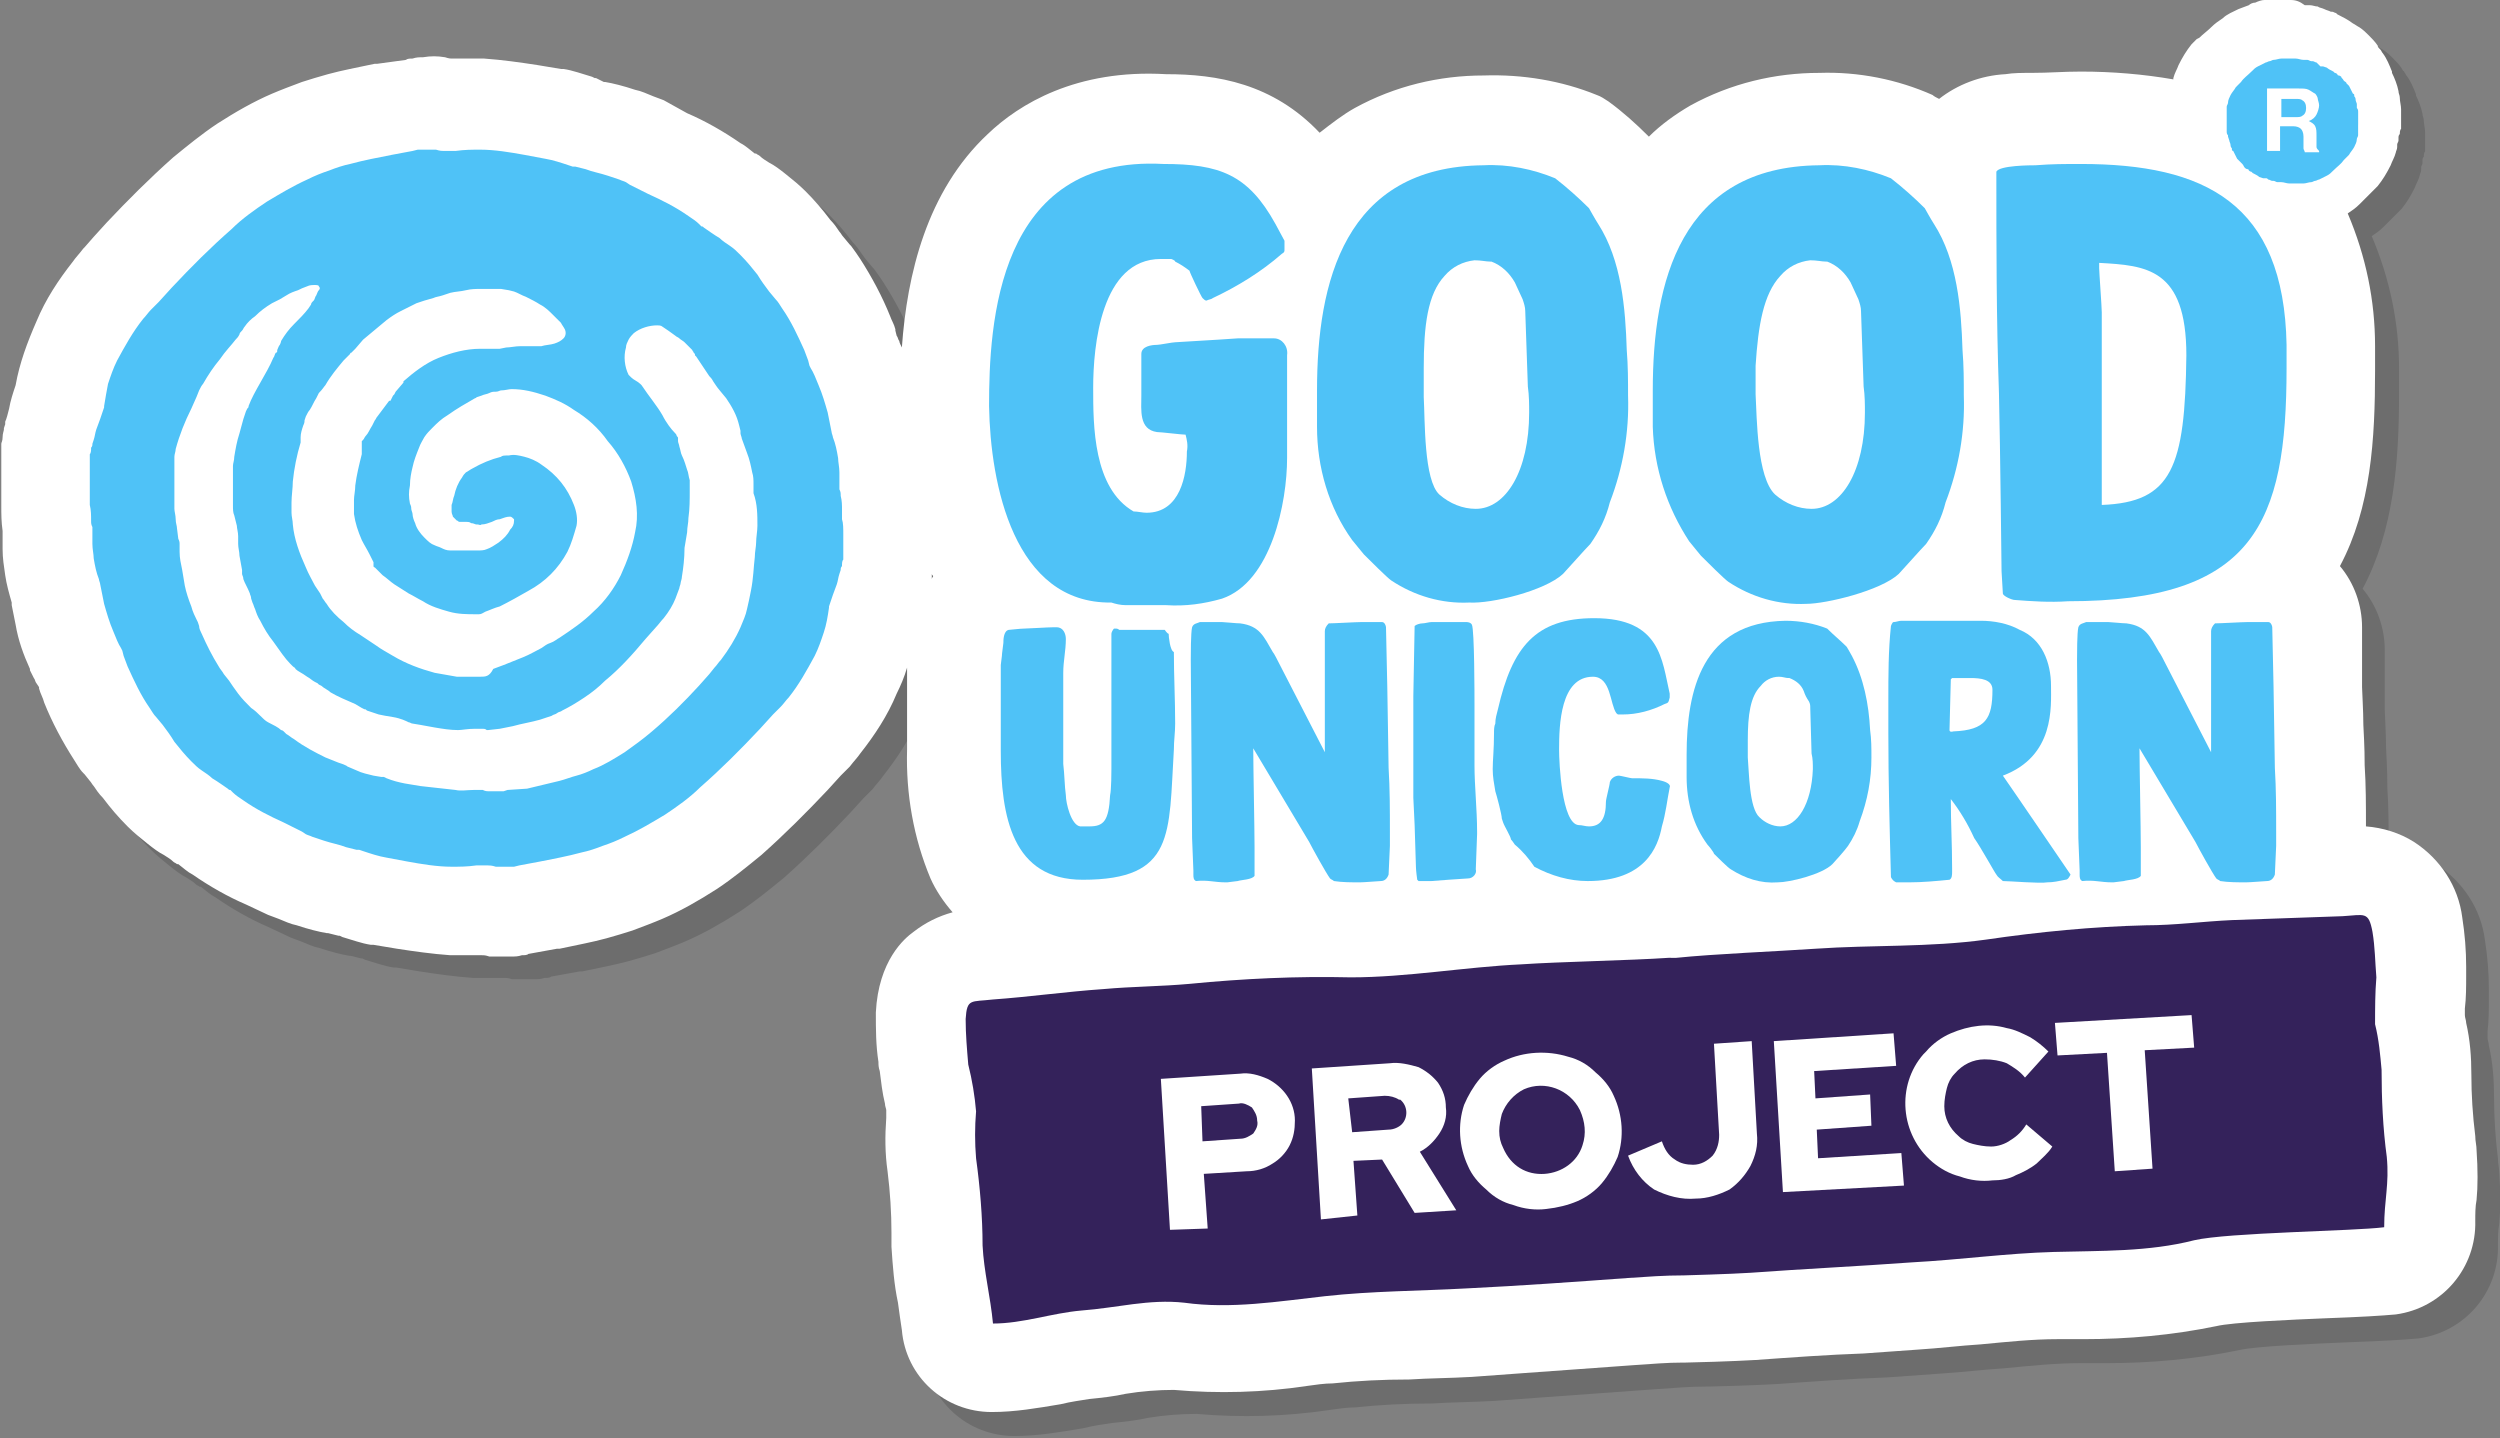 <?xml version="1.0" encoding="utf-8"?>
<!-- Generator: Adobe Illustrator 26.3.1, SVG Export Plug-In . SVG Version: 6.00 Build 0)  -->
<svg version="1.1" id="Grupo_3668" xmlns="http://www.w3.org/2000/svg" xmlns:xlink="http://www.w3.org/1999/xlink" x="0px" y="0px"
	 viewBox="0 0 192.1 110.5" style="enable-background:new 0 0 192.1 110.5;" xml:space="preserve">
<rect x="0" y="0" width="192.1" height="110.5" fill="#808080" stroke="none"/>
<style type="text/css">
	.st0{clip-path:url(#SVGID_00000011020990277739688490000006402350103869893534_);}
	.st1{clip-path:url(#SVGID_00000016035087601386609290000005935061675981511085_);}
	.st2{opacity:0.15;}
	.st3{clip-path:url(#SVGID_00000113338026785246095220000002779336664814977468_);}
	.st4{fill:#FFFFFF;}
	.st5{fill:#34225B;}
	.st6{fill:#4FC2F7;}
</style>
<g>
	<g>
		<g>
			<defs>
				<rect id="SVGID_1_" width="192.1" height="110.5"/>
			</defs>
			<clipPath id="SVGID_00000032607884923459922150000015691210677666326969_">
				<use xlink:href="#SVGID_1_"  style="overflow:visible;"/>
			</clipPath>
			<g id="Grupo_3667" style="clip-path:url(#SVGID_00000032607884923459922150000015691210677666326969_);">
				<g id="Grupo_3666">
					<g>
						<g>
							<defs>
								<rect id="SVGID_00000093170545578661250180000012635000389388333500_" width="192.1" height="110.5"/>
							</defs>
							<clipPath id="SVGID_00000008128476425488361530000013288061944261901189_">
								<use xlink:href="#SVGID_00000093170545578661250180000012635000389388333500_"  style="overflow:visible;"/>
							</clipPath>
							<g id="Grupo_3665" style="clip-path:url(#SVGID_00000008128476425488361530000013288061944261901189_);">
								<g id="Grupo_3664" transform="translate(1.743 1.743)" class="st2">
									<g id="Grupo_3663">
										<g>
											<g>
												<g>
													<defs>
														<rect id="SVGID_00000072260628570933154390000007637889854898691242_" x="0" y="0" width="190.4" height="108.8"/>
													</defs>
													<clipPath id="SVGID_00000168807965347550959440000011883363616952231348_">
														<use xlink:href="#SVGID_00000072260628570933154390000007637889854898691242_"  style="overflow:visible;"/>
													</clipPath>
													<g id="Grupo_3662" style="clip-path:url(#SVGID_00000168807965347550959440000011883363616952231348_);">
														<path id="Trazado_7377" d="M190.3,88.4L190.3,88.4c0-0.4-0.1-0.7-0.1-1.1c-0.2-1.6-0.3-3.2-0.3-4.7
															c0-1.4-0.1-2.7-0.4-4c0-0.2-0.1-0.4-0.1-0.6c0-0.1,0-0.3,0-0.5c0.1-0.8,0.1-1.7,0.1-2.5c0-0.2,0-0.4,0-0.7
															c0-1.3-0.1-2.5-0.3-3.8c-0.3-2.4-1.7-4.5-3.7-5.8c-1.1-0.7-2.4-1.1-3.7-1.2c0-1.6,0-3.2-0.1-4.7c0-0.4,0-1.3-0.1-3.1
															c0-1.1-0.1-2.6-0.1-2.9c0-0.4,0-1.2,0-2.4c0-0.8,0-1.9,0-2.2c0-1.7-0.6-3.4-1.7-4.7c2.4-4.5,2.8-9.8,2.8-15v-1.8v-0.1
															c0-3.5-0.7-6.9-2.1-10.2l0,0c0.3-0.2,0.6-0.4,0.9-0.7c0.3-0.3,0.6-0.6,0.9-0.9l0.1-0.1l0,0l0,0l0.1-0.1
															c0.1-0.1,0.2-0.2,0.3-0.3c0.4-0.5,0.7-1,1-1.6l0,0c0.1-0.3,0.3-0.6,0.4-1c0-0.1,0.1-0.2,0.1-0.4c0-0.1,0-0.1,0-0.2
															c0-0.1,0.1-0.2,0.1-0.3v-0.1v-0.1l0,0c0-0.1,0-0.2,0.1-0.3c0-0.1,0-0.3,0.1-0.4l0,0c0-0.1,0-0.3,0-0.4
															c0-0.2,0-0.3,0-0.4c0-0.1,0-0.1,0-0.2l0,0c0-0.2,0-0.3,0-0.5l0,0c0-0.3-0.1-0.6-0.1-0.9c0-0.2-0.1-0.3-0.1-0.5
															c-0.1-0.5-0.3-1-0.5-1.4V5.5c-0.2-0.5-0.4-1-0.7-1.4c-0.1-0.1-0.1-0.2-0.2-0.3c0,0,0-0.1-0.1-0.1l0,0
															c0-0.1-0.1-0.1-0.1-0.2c-0.2-0.3-0.5-0.6-0.7-0.8l0,0c-0.2-0.2-0.4-0.4-0.7-0.6c-0.2-0.1-0.3-0.2-0.5-0.3l0,0
															c-0.4-0.3-0.8-0.5-1.2-0.7l0,0L179.6,1c-0.1,0-0.2-0.1-0.3-0.1h-0.1c-0.2-0.1-0.3-0.1-0.5-0.2s-0.4-0.1-0.5-0.2
															c-0.2,0-0.4-0.1-0.6-0.1c-0.1,0-0.2,0-0.3,0h-0.1C176.7,0.1,176.4,0,176,0c-0.1,0-0.2,0-0.4,0s-0.4,0-0.6,0l0,0
															c-0.1,0-0.3,0-0.4,0c-0.1,0-0.2,0-0.2,0l0,0h-0.1l0,0h-0.1H174c-0.2,0-0.5,0.1-0.7,0.2c-0.2,0-0.4,0.1-0.5,0.2
															c-0.3,0.1-0.5,0.2-0.8,0.3c-0.4,0.2-0.9,0.4-1.2,0.7l0,0c-0.3,0.2-0.6,0.4-0.9,0.7c-0.3,0.3-0.6,0.5-0.9,0.8l0,0
															L168.8,3l0,0l0,0l-0.1,0.1c-0.1,0.1-0.2,0.2-0.3,0.3c-0.4,0.5-0.7,1-1,1.6c-0.1,0.3-0.3,0.6-0.4,1v0.1
															c-2.3-0.4-4.7-0.6-7.1-0.6c-1.4,0-2.4,0.1-3.8,0.1c-0.7,0-1.4,0-2,0.1c-1.9,0.1-3.7,0.8-5.1,1.9
															c-0.2-0.1-0.4-0.2-0.5-0.3c-2.7-1.2-5.7-1.8-8.7-1.7c-3.4,0-6.8,0.8-9.9,2.5c-1.2,0.7-2.3,1.5-3.2,2.4
															c-1-1-2-1.8-3.1-2.7c-0.3-0.2-0.6-0.4-0.9-0.5C120,6.2,117,5.7,114,5.8c-3.4,0-6.8,0.8-9.9,2.5
															c-0.9,0.5-1.8,1.2-2.7,1.9c-3.6-3.8-7.9-4.5-11.8-4.5C82.7,5.3,78.3,8,75.9,10.3c-4.7,4.4-6.2,10.8-6.6,16.4
															c-0.1-0.2-0.2-0.4-0.2-0.5c-0.1-0.1-0.1-0.3-0.2-0.4l-0.1-0.4v-0.1c-0.1-0.4-0.3-0.7-0.4-1c-0.6-1.5-1.4-3-2.3-4.4
															c-0.2-0.3-0.4-0.6-0.7-1l-0.1-0.1l-0.5-0.6c-0.1-0.1-0.2-0.3-0.3-0.4c-0.2-0.3-0.4-0.6-0.7-0.9l0,0
															c-0.6-0.8-1.2-1.5-1.9-2.2c-0.5-0.5-1-0.9-1.5-1.3c-0.5-0.4-0.9-0.7-1.3-0.9l0,0c-0.3-0.2-0.5-0.3-0.7-0.5
															c-0.1-0.1-0.2-0.1-0.3-0.2H58c-0.4-0.3-0.7-0.6-1.1-0.8c-1.3-0.9-2.7-1.7-4.1-2.3l0,0l-1.8-1l0,0
															c-0.3-0.1-0.5-0.2-0.8-0.3c-0.5-0.2-0.9-0.4-1.4-0.5c-0.9-0.3-1.7-0.5-2.3-0.6h-0.1L45.8,6h-0.1l-0.2-0.1
															c-0.7-0.2-1.5-0.5-2.2-0.6c-0.1,0-0.2,0-0.2,0L41.3,5c-1.3-0.2-2.7-0.4-4.1-0.5c-0.8,0-1.6,0-2.5,0
															c-0.2,0-0.3,0-0.6-0.1c-0.6-0.1-1.1-0.1-1.7,0c-0.3,0-0.5,0-0.8,0.1c-0.2,0-0.4,0-0.5,0.1L29,4.9h-0.2
															c-1.4,0.3-2.5,0.5-3.6,0.8c-0.7,0.2-1.4,0.4-2,0.6c-0.8,0.3-1.6,0.6-2.3,0.9c-1.4,0.6-2.8,1.4-4.2,2.3l0,0
															c-1.2,0.8-2.3,1.7-3.4,2.6c-1.8,1.6-3.5,3.3-5.1,5l0,0l-1,1.1l0,0L6.5,19l-0.1,0.1c-0.3,0.4-0.6,0.7-0.8,1
															c-1.1,1.4-2.1,2.9-2.8,4.6c-0.4,0.9-0.7,1.7-1,2.6c-0.2,0.7-0.4,1.5-0.6,2.2c-0.2,0.6-0.4,1.2-0.5,1.8
															c-0.1,0.4-0.2,0.8-0.3,1c0,0.1,0,0.1,0,0.2l-0.1,0.3v0.1l0,0c0,0.1-0.1,0.3-0.1,0.6S0.1,34,0.1,34.1l0,0v0.1v0.2
															c0,0.1,0,0.3,0,0.4c0,0.7,0,1.3,0,1.8v0.2l0,0V37c0,0.3,0,0.7,0,0.9l0,0c0,0.2,0,0.6,0,1c0,0.6,0,1.2,0.1,1.9
															c0,0.1,0,0.1,0,0.2l0,0l0,0c0,0.4,0,0.7,0,1.1c0,0,0,0,0,0.1c0,0.7,0.1,1.3,0.2,2s0.3,1.4,0.5,2.1v0.1v0.1L1.2,48
															c0.2,1.2,0.6,2.3,1.1,3.4l0,0v0.1c0.1,0.2,0.2,0.4,0.3,0.6c0.1,0.1,0.1,0.3,0.2,0.4L3,52.8v0.1
															c0.1,0.4,0.3,0.7,0.4,1.1c0.6,1.5,1.4,3,2.3,4.4c0.2,0.3,0.4,0.7,0.7,1l0.1,0.1L6.9,60c0.1,0.1,0.2,0.3,0.3,0.4
															c0.2,0.3,0.4,0.6,0.7,0.9l0,0c0.6,0.8,1.2,1.5,1.9,2.2c0.5,0.5,1,0.9,1.5,1.3s0.9,0.7,1.3,0.9l0,0
															c0.3,0.2,0.5,0.3,0.7,0.5c0.1,0.1,0.2,0.1,0.3,0.2h0.1c0.4,0.3,0.7,0.6,1.1,0.8c1.3,0.9,2.7,1.7,4.1,2.3l0,0l1.7,0.8
															l0,0c0.3,0.1,0.5,0.2,0.8,0.3c0.5,0.2,0.9,0.4,1.4,0.5c0.9,0.3,1.7,0.5,2.3,0.6h0.1l0.8,0.2h0.1l0.2,0.1
															c0.7,0.2,1.5,0.5,2.2,0.6c0.1,0,0.2,0,0.2,0l1.8,0.3c1.3,0.2,2.7,0.4,4.1,0.5c0.8,0,1.6,0,2.4,0c0.2,0,0.3,0,0.6,0.1
															l0,0c0.4,0,0.7,0,1.1,0c0.2,0,0.4,0,0.6,0c0.3,0,0.5,0,0.8-0.1c0.2,0,0.4,0,0.5-0.1l0,0l2.2-0.4H43
															c1.4-0.3,2.5-0.5,3.6-0.8c0.7-0.2,1.4-0.4,2-0.6c0.8-0.3,1.6-0.6,2.3-0.9c1.4-0.6,2.8-1.4,4.2-2.3l0,0
															c1.2-0.8,2.3-1.7,3.4-2.6c1.8-1.6,3.5-3.3,5.1-5l0,0l1-1.1l0,0l0.6-0.6l0.1-0.1c0.3-0.4,0.6-0.7,0.8-1
															c1.1-1.4,2.1-2.9,2.8-4.6c0.3-0.6,0.6-1.3,0.8-2v6.4c-0.1,3.4,0.5,6.8,1.8,9.9c0.4,0.9,1,1.8,1.7,2.6
															c-1.1,0.3-2.1,0.8-3,1.5c-0.7,0.5-2.7,2.2-2.9,6.2c0,1.3,0,2.5,0.2,3.8c0,0.2,0,0.4,0.1,0.7c0.1,0.8,0.2,1.7,0.4,2.5
															c0,0.2,0.1,0.4,0.1,0.5c0,0.2,0,0.4,0,0.6c-0.1,1.4-0.1,2.7,0.1,4.1c0.2,1.6,0.3,3.2,0.3,4.7c0,0.4,0,0.7,0,1.1
															c0.1,1.5,0.2,2.9,0.5,4.3c0.1,0.7,0.2,1.5,0.3,2.1c0.3,3.6,3.3,6.3,6.9,6.3l0,0c1.8,0,3.5-0.3,5.3-0.6
															c0.8-0.2,1.5-0.3,2.2-0.4c1-0.1,1.9-0.2,2.8-0.4c1.2-0.2,2.5-0.3,3.7-0.3c3.4,0.3,6.9,0.2,10.2-0.3
															c0.7-0.1,1.4-0.2,2-0.2c1.9-0.2,3.8-0.3,5.9-0.3c1.5-0.1,3.1-0.1,4.8-0.2l4.1-0.3c2.8-0.2,5.6-0.4,8.3-0.6
															c1.5-0.1,2.6-0.2,3.8-0.2h0.2c0.4,0,3.8-0.1,5.4-0.2c2.8-0.2,5.5-0.4,8.3-0.5l4.2-0.3c1.6-0.1,3.2-0.3,4.8-0.4
															c2.1-0.2,4-0.4,5.9-0.4c0.7,0,1.3,0,2,0c3.4,0,6.8-0.3,10.2-1c1.2-0.3,5.9-0.5,8.3-0.6c2.8-0.1,4.4-0.2,5.5-0.3
															c3.6-0.5,6.2-3.6,6.1-7.2c0-0.5,0-1.1,0.1-1.6C190.4,91.2,190.4,89.8,190.3,88.4 M71.6,44.1c0,0.1,0.1,0.1,0.1,0.2
															c0,0-0.1,0.1-0.1,0.2C71.6,44.3,71.6,44.1,71.6,44.1 M173.1,8.4h0.2H173.1L173.1,8.4 M173.6,8.5L173.6,8.5L173.6,8.5
															C173.6,8.6,173.6,8.6,173.6,8.5L173.6,8.5l-0.1,0.1l-0.2-0.1H173.6z M175.5,7L175.5,7L175.5,7L175.5,7 M176.2,6.9
															L176.2,6.9L176.2,6.9L176.2,6.9L176.2,6.9l0.1-0.3L176.2,6.9L176.2,6.9L176.2,6.9z M179.7,9.4l0.8,0.1l0,0l0,0
															l-2.8-0.4l0,0l0,0l0,0l0,0l0,0l0,0l0,0l0,0l1.8,0.3l-1.8-0.2L179.7,9.4z M180,11.1c-0.1,0.2-0.2,0.5-0.4,0.7l-2.3-1.8
															l0,0l0.1-0.1c0,0,0-0.1,0.1-0.1l0,0V9.7l2.7,0.9C180.2,10.7,180.1,10.9,180,11.1 M173.5,8.6L173.5,8.6L173.5,8.6
															C173.6,8.6,173.6,8.6,173.5,8.6L173.5,8.6L173.5,8.6L173.5,8.6 M110.3,24c0,0.1,0,0.2,0,0.2v0.3
															C110.3,24.3,110.3,24.2,110.3,24 M173.6,8.6L173.6,8.6L173.6,8.6L173.6,8.6L173.6,8.6z M177.6,9.6V9.5l0,0l0,0
															l0.3,0.1H177.6l2.5,0.9L177.6,9.6z M177.6,9.4L177.6,9.4h0.3l0.5,0.1L177.6,9.4z M136.1,24.2v0.3c0-0.2,0-0.3,0-0.5
															C136.1,24.1,136.1,24.2,136.1,24.2 M176.4,10.8L176.4,10.8c0.1,0,0.1,0,0.1-0.1l0.1-0.1l0,0l0,0l0.9,1.3
															C177.2,11.5,176.8,11.1,176.4,10.8 M176.9,10.5L176.9,10.5l0.9,0.8L176.9,10.5L176.9,10.5 M176.9,10.4l0.1-0.1
															c0,0,0.1-0.1,0.2-0.2l0,0l0.1-0.1l0,0l0,0c0,0,0,0,0-0.1l2.3,1.8c-0.1,0.2-0.2,0.3-0.3,0.4c-0.1,0.1-0.1,0.2-0.2,0.2
															l-1-0.9L176.9,10.4z M179.1,9.7l-0.5-0.1L178,9.5l2.3,0.5L179.1,9.7z M177.6,9.3L177.6,9.3L177.6,9.3L177.6,9.3
															L177.6,9.3l2.8,0.4v0.1L177.6,9.3z M177.6,8.8L177.6,8.8L177.6,8.8L177.6,8.8C177.6,8.7,177.6,8.7,177.6,8.8l0.8-0.1
															l-0.7,0.1H177.6z M177.5,8.2L177.5,8.2l0.4-0.2L177.5,8.2L177.5,8.2z M177.3,7.7L177.3,7.7l1.2-0.9L177.3,7.7
															L177.3,7.7z M176.9,7.4L176.9,7.4L176.9,7.4L176.9,7.4L176.9,7.4l0.1-0.1L176.9,7.4l0.2-0.3L176.9,7.4 M176.9,7.4
															L176.9,7.4L176.9,7.4l0.3-0.5L176.9,7.4z M173.6,8.3L173.6,8.3c0,0.1,0,0.1,0,0.1l0,0l-2.4-0.9L173.6,8.3L173.6,8.3z
															 M173.6,8.4L173.6,8.4L173.6,8.4h-0.2H173.6z M177.8,12.1l-1-1.5h0.1l2.2,2l-0.1,0.1c-0.1,0.1-0.2,0.2-0.4,0.3
															C178.3,12.7,178,12.4,177.8,12.1 M180.5,8.9h-0.6l-1.5-0.1L180.5,8.9L180.5,8.9 M180.5,8.1l-2.8,0.5L180.5,8.1
															c0,0.1,0,0.2,0,0.2l-1.8,0.3h-1l0,0l0,0l0,0l2-0.4L180.5,8.1L180.5,8.1 M180.4,7.7l-2.6,0.8h-0.2l0,0l0,0l0,0V8.4l0,0
															l2.7-1C180.3,7.5,180.3,7.6,180.4,7.7 M180.3,7.3l-2.7,1l0,0l0,0V8.2l0.8-0.3l1.9-0.7C180.2,7.2,180.3,7.3,180.3,7.3
															 M180.1,7l-2.7,1.1L180.1,7L180.1,7l0.1,0.1l-1.9,0.8l-0.8,0.3l0,0c0,0,0,0,0-0.1s0-0.1,0-0.1l2.6-1.1
															C180.1,6.9,180.1,6.9,180.1,7 M180,6.8L177.4,8c0,0,0-0.1-0.1-0.1l2.4-1.6C179.9,6.4,180,6.6,180,6.8 M179.6,6
															c0,0.1,0.1,0.1,0.1,0.2l0,0l-2.4,1.6l0,0l0,0l0,0l0,0L179.6,6z M179,5.4c0.2,0.2,0.3,0.4,0.5,0.5l-2.3,1.7l0,0
															l-0.1-0.1l0,0c0,0,0,0-0.1-0.1l1.8-2.3C178.9,5.3,179,5.3,179,5.4 M178.8,5.2L177,7.5c0,0,0,0-0.1,0l0,0l0,0l0,0
															l0.2-0.3l1.6-2H178.8 M178.6,5l-0.9,1.4l-0.8,1l0,0c0,0,0,0-0.1,0l1.1-1.5l-1.1,1.5l1.2-1.7L178.6,5L178.6,5z
															 M178.5,4.9L178.5,4.9l-1.7,2.4c0,0-0.1,0-0.1-0.1l0,0l1.7-2.4C178.4,4.8,178.4,4.8,178.5,4.9 M178.2,4.7l-1.7,2.5
															l0,0l0,0l0,0l1.3-2.7C177.9,4.5,178.1,4.6,178.2,4.7 M177.7,4.4L177.7,4.4 M177.6,4.4l0.1,0.1l-1.3,2.7l0,0l0,0l0,0
															l0,0h-0.1c0,0,0,0-0.1,0l0.1-0.3L177.6,4.4L177.6,4.4 M177.6,4.4l-0.9,2L177.6,4.4L177.6,4.4 M177.1,4.2
															c0.1,0,0.3,0.1,0.4,0.1l-1.2,2.8l0,0l0,0l0,0l0,0l0,0l0.6-2.1L177.1,4.2L177.1,4.2 M176.6,4c0.1,0,0.2,0,0.2,0.1l0,0
															l-0.6,2.5L176.1,7H176l0,0l0.4-2L176.6,4z M175.8,5.2L175.7,7L175.8,5.2L176,4c0.2,0,0.3,0,0.4,0l-0.5,3h-0.1l0,0V6.2
															L175.8,5.2z M175.5,6.8V6.5V7l0,0h-0.1l0,0V6.9V7L175.5,6.8V7V6.8z M175.5,4v0.3V4L175.5,4 M175.4,4l0.1,1.4v1.1
															L175.4,4L175.4,4 M175.3,4l0.2,2.5v0.3v0.1l0,0l0,0l-0.3-3L175.3,4 M173.7,4.4c0.1,0,0.2-0.1,0.3-0.1l0.9,2.8L174,4.3
															c0.1,0,0.2-0.1,0.2-0.1c0.1,0,0.2-0.1,0.3-0.1s0.1,0,0.2,0l0.5,3c-0.1,0-0.1,0-0.2,0h-0.1h-0.1h-0.1l0,0
															c-0.1,0-0.1,0.1-0.2,0.1l0,0l-1.6-2.5C173.1,4.7,173.4,4.5,173.7,4.4 M172.4,5.2c0.2-0.1,0.3-0.2,0.5-0.4l1.7,2.5
															h-0.1l-2.2-2C172.3,5.3,172.3,5.3,172.4,5.2 M171.9,5.7L171.9,5.7L171.9,5.7c0.1-0.1,0.1-0.2,0.2-0.2l2.2,2l0,0
															c-0.1,0.1-0.2,0.2-0.3,0.3l-0.1,0.1l0,0l0,0c0,0,0,0,0,0.1l-2.3-1.8C171.7,6,171.8,5.8,171.9,5.7 M171.6,6.1l2.3,1.8
															L173.8,8l-2.6-1.2C171.3,6.6,171.4,6.4,171.6,6.1 M171.2,6.8l2.6,1.2c0,0,0,0.1-0.1,0.1v0.1l-2.6-0.8H171
															C171,7.2,171.1,7,171.2,6.8 M173.6,8.5L173.6,8.5h-0.3L173,8.4l0,0L173.6,8.5z"/>
													</g>
												</g>
											</g>
										</g>
									</g>
								</g>
								<path id="Trazado_7378" class="st4" d="M190.3,88.4L190.3,88.4c0-0.4-0.1-0.7-0.1-1.1c-0.2-1.6-0.3-3.2-0.3-4.7
									c0-1.4-0.1-2.7-0.4-4c0-0.2-0.1-0.4-0.1-0.6c0-0.1,0-0.3,0-0.5c0.1-0.8,0.1-1.7,0.1-2.5c0-0.2,0-0.4,0-0.7
									c0-1.3-0.1-2.5-0.3-3.8c-0.3-2.4-1.7-4.5-3.7-5.8c-1.1-0.7-2.4-1.1-3.7-1.2c0-1.6,0-3.2-0.1-4.7c0-0.4,0-1.3-0.1-3.1
									c0-1.1-0.1-2.6-0.1-2.9c0-0.4,0-1.2,0-2.4c0-0.8,0-1.9,0-2.2c0-1.7-0.6-3.4-1.7-4.7c2.4-4.5,2.7-9.8,2.7-15v-1.8v-0.1
									c0-3.5-0.7-6.9-2.1-10.2l0,0c0.3-0.2,0.6-0.4,0.9-0.7c0.3-0.3,0.6-0.6,0.9-0.9l0.1-0.1l0,0l0,0l0.1-0.1
									c0.1-0.1,0.2-0.2,0.3-0.3c0.4-0.5,0.7-1,1-1.6l0,0c0.1-0.3,0.3-0.6,0.4-1c0-0.1,0.1-0.2,0.1-0.4c0-0.1,0-0.1,0-0.2
									c0-0.1,0.1-0.2,0.1-0.3v-0.1v-0.1l0,0c0-0.1,0-0.2,0.1-0.3c0-0.1,0-0.3,0.1-0.4l0,0c0-0.1,0-0.3,0-0.4c0-0.2,0-0.3,0-0.4
									c0-0.1,0-0.1,0-0.2l0,0c0-0.2,0-0.3,0-0.5s0,0,0,0c0-0.3-0.1-0.6-0.1-0.9c0-0.2-0.1-0.3-0.1-0.5c-0.1-0.5-0.3-1-0.5-1.4V5.5
									c-0.2-0.5-0.4-1-0.7-1.4C183,4,183,3.9,182.9,3.8l-0.1-0.1l0,0c0,0-0.1-0.1-0.1-0.2c-0.2-0.3-0.5-0.6-0.7-0.8l0,0
									c-0.2-0.2-0.4-0.4-0.7-0.6c-0.2-0.1-0.3-0.2-0.5-0.3l0,0c-0.4-0.3-0.8-0.5-1.2-0.7l0,0L179.5,1c-0.1,0-0.2-0.1-0.3-0.1h-0.1
									c-0.2-0.1-0.3-0.1-0.5-0.2s-0.4-0.1-0.5-0.2c-0.2,0-0.4-0.1-0.6-0.1c-0.1,0-0.2,0-0.3,0h-0.1C176.7,0.1,176.4,0,176,0
									c-0.1,0-0.2,0-0.4,0s-0.4,0-0.6,0l0,0c-0.1,0-0.3,0-0.4,0c-0.1,0-0.2,0-0.2,0l0,0h-0.1l0,0h-0.1H174c-0.2,0-0.5,0.1-0.7,0.2
									c-0.2,0-0.4,0.1-0.5,0.2c-0.3,0.1-0.5,0.2-0.8,0.3c-0.4,0.2-0.9,0.4-1.2,0.7l0,0c-0.3,0.2-0.6,0.4-0.9,0.7
									c-0.3,0.3-0.6,0.5-0.9,0.8l0,0L168.8,3l0,0l0,0l-0.1,0.1c-0.1,0.1-0.2,0.2-0.3,0.3c-0.4,0.5-0.7,1-1,1.6
									c-0.1,0.3-0.3,0.6-0.4,1v0.1c-2.3-0.4-4.7-0.6-7.1-0.6c-1.4,0-2.4,0.1-3.8,0.1c-0.7,0-1.4,0-2,0.1c-1.9,0.1-3.7,0.8-5.1,1.9
									c-0.2-0.1-0.4-0.2-0.5-0.3c-2.7-1.2-5.7-1.8-8.7-1.7c-3.4,0-6.8,0.8-9.9,2.5c-1.2,0.7-2.3,1.5-3.2,2.4c-1-1-2-1.9-3.1-2.7
									c-0.3-0.2-0.6-0.4-0.9-0.5C120,6.2,117,5.7,114,5.8c-3.4,0-6.8,0.8-9.9,2.5c-0.9,0.5-1.8,1.2-2.7,1.9
									c-3.6-3.8-7.9-4.5-11.8-4.5C82.7,5.3,78.3,8,75.9,10.3c-4.7,4.4-6.2,10.8-6.6,16.4c-0.1-0.2-0.2-0.4-0.2-0.5
									c-0.1-0.1-0.1-0.3-0.2-0.4l-0.1-0.4v-0.1c-0.1-0.4-0.3-0.7-0.4-1c-0.6-1.5-1.4-3-2.3-4.4c-0.2-0.3-0.4-0.6-0.7-1l-0.1-0.1
									l-0.5-0.6c-0.1-0.1-0.2-0.3-0.3-0.4c-0.2-0.3-0.4-0.6-0.7-0.9l0,0c-0.6-0.8-1.2-1.5-1.9-2.2c-0.5-0.5-1-0.9-1.5-1.3
									c-0.5-0.4-0.9-0.7-1.3-0.9l0,0c-0.3-0.2-0.5-0.3-0.7-0.5c-0.1-0.1-0.2-0.1-0.3-0.2H58c-0.4-0.3-0.7-0.6-1.1-0.8
									c-1.3-0.9-2.7-1.7-4.1-2.3l0,0l-1.8-1l0,0c-0.3-0.1-0.5-0.2-0.8-0.3c-0.5-0.2-0.9-0.4-1.4-0.5c-0.9-0.3-1.7-0.5-2.3-0.6
									h-0.1L45.8,6h-0.1l-0.2-0.1c-0.7-0.2-1.5-0.5-2.2-0.6c-0.1,0-0.2,0-0.2,0L41.3,5c-1.3-0.2-2.7-0.4-4.1-0.5
									c-0.8,0-1.6,0-2.4,0c-0.2,0-0.3,0-0.6-0.1c-0.6-0.1-1.1-0.1-1.7,0c-0.3,0-0.5,0-0.8,0.1c-0.2,0-0.4,0-0.5,0.1L29,4.9h-0.2
									c-1.4,0.3-2.5,0.5-3.6,0.8c-0.7,0.2-1.4,0.4-2,0.6c-0.8,0.3-1.6,0.6-2.3,0.9c-1.4,0.6-2.8,1.4-4.2,2.3l0,0
									c-1.2,0.8-2.3,1.7-3.4,2.6c-1.8,1.6-3.5,3.3-5.1,5l0,0l-1,1.1l0,0L6.5,19l-0.1,0.1c-0.3,0.4-0.6,0.7-0.8,1
									c-1.1,1.4-2.1,2.9-2.8,4.6c-0.7,1.6-1.3,3.2-1.6,4.9c-0.2,0.6-0.4,1.2-0.5,1.8c-0.1,0.4-0.2,0.8-0.3,1c0,0.1,0,0.1,0,0.2
									l-0.1,0.3V33l0,0c0,0.1-0.1,0.3-0.1,0.6S0.1,34,0.1,34.1l0,0v0.1v0.2c0,0.1,0,0.3,0,0.4c0,0.7,0,1.3,0,1.8v0.2l0,0V37
									c0,0.3,0,0.7,0,0.9l0,0c0,0.2,0,0.6,0,1c0,0.6,0,1.2,0.1,1.9c0,0.1,0,0.1,0,0.2l0,0l0,0c0,0.4,0,0.7,0,1.1v0.1
									c0,0.7,0.1,1.3,0.2,2s0.3,1.4,0.5,2.1v0.1v0.1L1.2,48c0.2,1.2,0.6,2.3,1.1,3.4l0,0v0.1c0.1,0.2,0.2,0.4,0.3,0.6
									c0.1,0.1,0.1,0.3,0.2,0.4L3,52.8v0.1c0.1,0.4,0.3,0.7,0.4,1.1c0.6,1.5,1.4,3,2.3,4.4c0.2,0.3,0.4,0.7,0.7,1l0.1,0.1L6.9,60
									c0.1,0.1,0.2,0.3,0.3,0.4c0.2,0.3,0.4,0.6,0.7,0.9l0,0c0.6,0.8,1.2,1.5,1.9,2.2c0.5,0.5,1,0.9,1.5,1.3s0.9,0.7,1.3,0.9l0,0
									c0.3,0.2,0.5,0.3,0.7,0.5c0.1,0.1,0.2,0.1,0.3,0.2h0.1c0.4,0.3,0.7,0.6,1.1,0.8c1.3,0.9,2.7,1.7,4.1,2.3l0,0l1.7,0.8l0,0
									c0.3,0.1,0.5,0.2,0.8,0.3c0.5,0.2,0.9,0.4,1.4,0.5c0.9,0.3,1.7,0.5,2.3,0.6h0.1l0.8,0.2h0.1l0.2,0.1
									c0.7,0.2,1.5,0.5,2.2,0.6c0.1,0,0.2,0,0.2,0l1.8,0.3c1.3,0.2,2.7,0.4,4.1,0.5c0.8,0,1.6,0,2.4,0c0.2,0,0.3,0,0.6,0.1l0,0
									c0.4,0,0.7,0,1.1,0c0.2,0,0.4,0,0.6,0c0.3,0,0.5,0,0.8-0.1c0.2,0,0.4,0,0.5-0.1l0,0l2.2-0.4H43c1.4-0.3,2.5-0.5,3.6-0.8
									c0.7-0.2,1.4-0.4,2-0.6c0.8-0.3,1.6-0.6,2.3-0.9c1.4-0.6,2.8-1.4,4.2-2.3l0,0c1.2-0.8,2.3-1.7,3.4-2.6
									c1.8-1.6,3.5-3.3,5.1-5l0,0l1-1.1l0,0l0.6-0.6l0.1-0.1c0.3-0.4,0.6-0.7,0.8-1c1.1-1.4,2.1-2.9,2.8-4.6
									c0.3-0.6,0.6-1.3,0.8-2v6.3c-0.1,3.4,0.5,6.8,1.8,9.9c0.4,0.9,1,1.8,1.7,2.6c-1.1,0.3-2.1,0.8-3,1.5
									c-0.7,0.5-2.7,2.2-2.9,6.2c0,1.3,0,2.5,0.2,3.8c0,0.2,0,0.4,0.1,0.7c0.1,0.8,0.2,1.7,0.4,2.5c0,0.2,0.1,0.4,0.1,0.5
									c0,0.2,0,0.4,0,0.6C68,87.3,68,88.6,68.2,90c0.2,1.6,0.3,3.2,0.3,4.7c0,0.4,0,0.7,0,1.1c0.1,1.5,0.2,2.9,0.5,4.3
									c0.1,0.7,0.2,1.5,0.3,2.1c0.3,3.6,3.3,6.3,6.9,6.3l0,0c1.8,0,3.5-0.3,5.3-0.6c0.8-0.2,1.6-0.3,2.2-0.4
									c1-0.1,1.9-0.2,2.8-0.4c1.2-0.2,2.5-0.3,3.7-0.3c3.4,0.3,6.9,0.2,10.2-0.3c0.7-0.1,1.4-0.2,2-0.2c1.9-0.2,3.8-0.3,5.9-0.3
									c1.5-0.1,3.1-0.1,4.8-0.2l4.1-0.3c2.8-0.2,5.6-0.4,8.3-0.6c1.5-0.1,2.6-0.2,3.8-0.2h0.2c0.4,0,3.8-0.1,5.4-0.2
									c2.8-0.2,5.5-0.4,8.3-0.5l4.2-0.3c1.6-0.1,3.2-0.3,4.8-0.4c2.1-0.2,4-0.4,5.9-0.4c0.7,0,1.3,0,2,0c3.4,0,6.8-0.3,10.2-1
									c1.2-0.3,5.9-0.5,8.3-0.6c2.8-0.1,4.4-0.2,5.5-0.3c3.6-0.5,6.2-3.6,6.1-7.2c0-0.5,0-1.1,0.1-1.6
									C190.4,91.2,190.4,89.8,190.3,88.4 M71.6,44.1c0,0.1,0.1,0.1,0.1,0.2c0,0-0.1,0.1-0.1,0.2C71.6,44.3,71.6,44.1,71.6,44.1"/>
								<path id="Trazado_7379" class="st5" d="M128.8,73.6c2.9-0.3,7.8-0.5,10.7-0.7c4.3-0.3,8.8-0.1,13.1-0.7
									c4.1-0.6,8.2-1,12.3-1.1c2.2,0,4.4-0.3,6.6-0.4c2.8-0.1,5.7-0.2,8.5-0.3c1.7-0.1,2-0.4,2.3,1.2c0.2,1.2,0.2,2.3,0.3,3.5
									c-0.1,1.2-0.1,2.4-0.1,3.6c0.3,1.2,0.4,2.4,0.5,3.5c0,2.2,0.1,4.5,0.4,6.7c0.2,2.1-0.2,3.3-0.2,5.4c-2.3,0.3-12,0.4-14.6,1
									c-3.5,0.9-7.2,0.8-10.8,0.9s-7.2,0.6-10.9,0.8c-4.1,0.3-8.3,0.5-12.4,0.8c-1.5,0.1-5.1,0.2-5.1,0.2c-1.5,0-2.8,0.1-4.3,0.2
									c-4.1,0.3-8.3,0.6-12.4,0.8c-3.6,0.2-7.3,0.2-10.9,0.6s-7.2,1-10.8,0.5c-2.7-0.3-5.2,0.4-7.9,0.6c-2.3,0.2-4.5,1-6.8,1
									c-0.2-2.1-0.7-4-0.8-6c0-2.2-0.2-4.5-0.5-6.7c-0.1-1.2-0.1-2.4,0-3.6c-0.1-1.2-0.3-2.4-0.6-3.6c-0.1-1.2-0.2-2.3-0.2-3.5
									c0.1-1.6,0.4-1.3,2.1-1.5c2.8-0.2,5.6-0.6,8.5-0.8c2.2-0.2,4.4-0.2,6.6-0.4c4.1-0.4,8.2-0.6,12.4-0.5c4.3,0,8.8-0.8,13.1-1
									c2.9-0.2,8.4-0.3,11.3-0.5H128.8z"/>
								<g>
									<path id="Trazado_7380" class="st4" d="M89.9,94.5l-0.7-11.6l6.1-0.4c0.7-0.1,1.4,0.1,2.1,0.4c1.2,0.6,2.1,1.8,2.1,3.2
										c0,0.7-0.1,1.3-0.4,1.9s-0.8,1.1-1.3,1.4c-0.6,0.4-1.3,0.6-2,0.6l-3.3,0.2l0.3,4.2L89.9,94.5z M92.4,87.7l2.9-0.2
										c0.4,0,0.7-0.2,1-0.4c0.2-0.3,0.4-0.6,0.3-1c0-0.4-0.2-0.7-0.4-1c-0.3-0.2-0.7-0.4-1-0.3L92.3,85L92.4,87.7z"/>
									<path id="Trazado_7381" class="st4" d="M101.5,93.7l-0.7-11.6l6-0.4c0.7-0.1,1.5,0.1,2.2,0.3c0.6,0.3,1.1,0.7,1.5,1.2
										c0.4,0.6,0.6,1.2,0.6,1.9c0.1,0.7-0.1,1.4-0.5,2s-0.9,1.1-1.5,1.4l2.8,4.5l-3.2,0.2l-2.5-4.1l-2.2,0.1l0.3,4.2L101.5,93.7z
										 M103.9,87l2.8-0.2c0.4,0,0.8-0.2,1-0.4c0.5-0.5,0.5-1.4-0.1-1.9c0,0,0,0-0.1,0c-0.3-0.2-0.7-0.3-1.1-0.3l-2.8,0.2
										L103.9,87z"/>
									<path id="Trazado_7382" class="st4" d="M118.8,92.9c-0.8,0.1-1.7,0-2.5-0.3c-0.8-0.2-1.5-0.6-2.1-1.2
										c-0.6-0.5-1.1-1.1-1.4-1.8c-0.7-1.5-0.8-3.2-0.3-4.7c0.3-0.7,0.7-1.4,1.2-2s1.2-1.1,1.9-1.4c1.5-0.7,3.3-0.8,4.9-0.3
										c0.8,0.2,1.5,0.6,2.1,1.2c0.6,0.5,1.1,1.1,1.4,1.8c0.7,1.5,0.8,3.2,0.3,4.7c-0.3,0.7-0.7,1.4-1.2,2s-1.2,1.1-1.9,1.4
										S119.7,92.8,118.8,92.9 M118.7,90.2c1.3-0.1,2.5-0.9,2.9-2.2c0.3-0.9,0.2-1.8-0.2-2.7c-0.8-1.6-2.7-2.3-4.3-1.6
										c-0.8,0.4-1.4,1.1-1.7,1.9c-0.1,0.4-0.2,0.9-0.2,1.3c0,0.5,0.1,0.9,0.3,1.3C116.1,89.6,117.3,90.3,118.7,90.2"/>
									<path id="Trazado_7383" class="st4" d="M130.3,92.1c-1.1,0.1-2.2-0.2-3.2-0.7c-0.9-0.6-1.6-1.5-2-2.6l2.6-1.1
										c0.2,0.6,0.5,1.1,1,1.4c0.4,0.3,0.9,0.4,1.4,0.4c0.6,0,1.1-0.3,1.5-0.7c0.4-0.5,0.5-1.1,0.5-1.6l-0.4-7l2.9-0.2l0.4,7.1
										c0.1,0.9-0.1,1.7-0.5,2.5c-0.4,0.7-0.9,1.3-1.6,1.8C132.1,91.8,131.2,92.1,130.3,92.1"/>
									<path id="Trazado_7384" class="st4" d="M137,91.6L136.3,80l9.2-0.6l0.2,2.5l-6.3,0.4l0.1,2.1l4.2-0.3l0.1,2.4l-4.2,0.3
										l0.1,2.2l6.4-0.4l0.2,2.5L137,91.6z"/>
									<path id="Trazado_7385" class="st4" d="M153.1,90.7c-0.8,0.1-1.7,0-2.5-0.3c-0.8-0.2-1.5-0.6-2.1-1.1
										c-2.5-2.1-2.8-5.9-0.7-8.3c0.1-0.1,0.1-0.1,0.2-0.2c0.5-0.6,1.2-1.1,1.9-1.4c1.4-0.6,2.9-0.8,4.3-0.4
										c0.6,0.1,1.2,0.4,1.8,0.7c0.5,0.3,1,0.7,1.4,1.1l-1.8,2c-0.4-0.5-0.9-0.8-1.4-1.1c-0.5-0.2-1.1-0.3-1.7-0.3
										c-0.9,0-1.7,0.4-2.3,1.1c-0.3,0.3-0.5,0.7-0.6,1.1s-0.2,0.9-0.2,1.4c0,0.9,0.4,1.7,1.1,2.3c0.3,0.3,0.7,0.5,1.1,0.6
										c0.4,0.1,0.9,0.2,1.4,0.2s1.1-0.2,1.5-0.5c0.5-0.3,0.9-0.7,1.2-1.2l2,1.7c-0.3,0.5-0.8,0.9-1.2,1.3
										c-0.5,0.4-1.1,0.7-1.6,0.9C154.4,90.6,153.7,90.7,153.1,90.7"/>
									<path id="Trazado_7386" class="st4" d="M162.5,90l-0.6-9.1l-3.8,0.2l-0.2-2.5l10.5-0.6l0.2,2.5l-3.8,0.2l0.6,9.1L162.5,90z
										"/>
								</g>
								<path id="Trazado_7388" class="st6" d="M85.4,46.3c0.3,0.1,0.7,0.2,1.1,0.2h3.1c1.5,0.1,2.9-0.1,4.3-0.5
									c3.8-1.3,5-7.4,5-10.8v-7.9c0.1-0.7-0.4-1.3-1-1.3l0,0h-2.8c-0.1,0-1.4,0.1-1.5,0.1l-3.3,0.2c-0.2,0-1.2,0.2-1.4,0.2
									c-0.4,0-1.2,0.1-1.2,0.7v3.2c0,1.1-0.2,2.6,1.2,2.8c0.3,0,1.9,0.2,2.2,0.2c0.1,0.4,0.2,0.8,0.1,1.3c0,1.8-0.5,4.7-3.1,4.7
									c-0.3,0-0.7-0.1-1-0.1C84,37.5,84,32.7,84,29.8c0-3.2,0.6-9.9,5.2-9.9H90c0,0,0.3,0.1,0.3,0.2c0.4,0.2,0.7,0.4,1.1,0.7
									c0,0.1,0.9,2,1,2.1s0.2,0.2,0.3,0.2c0.2-0.1,0.4-0.1,0.5-0.2c1.9-0.9,3.7-2,5.3-3.4c0.2-0.1,0.2-0.2,0.2-0.3v-0.7L98,17.2
									c-2.1-3.8-4.3-4.6-8.6-4.6C76.6,11.9,76,24.9,76,31.2C76.1,37.2,77.9,46.4,85.4,46.3"/>
								<path id="Trazado_7389" class="st6" d="M120.1,44.1c0.2-0.2,1.7-1.9,2.1-2.3c0.7-1,1.2-2,1.5-3.2c1-2.6,1.5-5.4,1.4-8.2
									c0-1.1,0-2.3-0.1-3.5c-0.1-3.2-0.4-6.9-2.2-9.7c-0.2-0.3-0.7-1.2-0.7-1.2c-0.8-0.8-1.7-1.6-2.6-2.3c-1.7-0.7-3.6-1.1-5.5-1
									c-10.7,0.1-12.8,9-12.8,17.3c0,0.9,0,1.9,0,2.8c0,3.1,0.9,6.2,2.7,8.7c0.1,0.1,0.8,1,0.9,1.1c0.4,0.4,1.8,1.8,2.1,2
									c1.8,1.2,3.9,1.8,6,1.7C114.6,46.4,118.7,45.4,120.1,44.1 M109.4,30.5c0-0.7,0-1.4,0-2.2c0-3.3,0.3-5.7,1.6-7.1
									c0.6-0.7,1.4-1.1,2.3-1.2c0.5,0,0.9,0.1,1.2,0.1h0.1c0.8,0.3,1.4,0.9,1.8,1.6c0.2,0.4,0.4,0.9,0.6,1.3
									c0.1,0.3,0.2,0.6,0.2,0.9l0.2,5.8c0.1,0.7,0.1,1.4,0.1,2c0,4.5-1.8,7.4-4.1,7.4c-1,0-2-0.4-2.8-1.1
									C109.4,36.9,109.5,32.3,109.4,30.5"/>
								<path id="Trazado_7390" class="st6" d="M129.8,41.6c0.1,0.1,0.8,1,0.9,1.1c0.4,0.4,1.8,1.8,2.1,2c1.8,1.2,3.9,1.8,6,1.7
									c1.5,0,5.7-1,7.1-2.3c0.2-0.2,1.7-1.9,2.1-2.3c0.7-1,1.2-2,1.5-3.2c1-2.6,1.5-5.4,1.4-8.2c0-1.1,0-2.3-0.1-3.5
									c-0.1-3.2-0.4-6.9-2.2-9.7c-0.2-0.3-0.7-1.2-0.7-1.2c-0.8-0.8-1.7-1.6-2.6-2.3c-1.7-0.7-3.6-1.1-5.5-1
									c-10.7,0.1-12.8,9-12.8,17.3c0,0.9,0,1.9,0,2.8C127.1,36,128.1,39,129.8,41.6 M136.8,21.2c0.6-0.7,1.4-1.1,2.3-1.2
									c0.5,0,0.9,0.1,1.2,0.1h0.1c0.8,0.3,1.4,0.9,1.8,1.6c0.2,0.4,0.4,0.9,0.6,1.3c0.1,0.3,0.2,0.6,0.2,0.9l0.2,5.8
									c0.1,0.7,0.1,1.4,0.1,2c0,4.5-1.8,7.4-4.1,7.4c-1,0-2-0.4-2.8-1.1c-1.4-1.3-1.4-5.9-1.5-7.7c0-0.7,0-1.4,0-2.2
									C135.1,25,135.5,22.6,136.8,21.2"/>
								<path id="Trazado_7391" class="st6" d="M159.9,12.6c-1.3,0-2.2,0-3.5,0.1c-0.3,0-2.8,0-3,0.5c0,5.7,0,11.3,0.2,17
									c0.1,4.2,0.2,13.7,0.2,13.7l0.1,1.7c0,0.2,0.7,0.5,0.9,0.5c1.3,0.1,2.7,0.2,4.1,0.1c14.3,0,16.8-6,16.8-17.9v-1.8
									C175.5,15.6,169.4,12.6,159.9,12.6 M161.5,38.8V24c0-0.4-0.2-3.1-0.2-3.4v-0.4c3.6,0.2,6.7,0.4,6.7,7.1
									C167.9,35.9,166.9,38.6,161.5,38.8"/>
								<path id="Trazado_7392" class="st6" d="M89.8,48.7c-0.1,0-0.3-0.3-0.3-0.3H86c-0.1-0.1-0.2-0.1-0.3-0.1h-0.1
									c-0.1,0.1-0.2,0.3-0.2,0.4v10.4c0,0.1,0,1.6-0.1,2c-0.1,2-0.5,2.4-1.6,2.4c-0.2,0-0.5,0-0.7,0c-0.7-0.1-1.1-1.8-1.1-2.4
									c-0.1-0.7-0.1-1.6-0.2-2.4v-7c0-0.9,0.2-1.7,0.2-2.6c0-0.4-0.2-0.9-0.7-0.9h-0.3c-0.4,0-1.9,0.1-2.2,0.1
									c-0.3,0-1.1,0.1-1.2,0.1c-0.4,0.1-0.4,0.8-0.4,1c0,0.1-0.1,0.7-0.1,0.8c0,0.2-0.1,0.8-0.1,0.9v6.6c0,5.1,0.9,9.9,6.3,9.9
									c7.1,0,6.6-3.5,7-10c0-0.7,0.1-1.3,0.1-2c0-1.8-0.1-3.7-0.1-5.5C89.9,50,89.8,48.9,89.8,48.7"/>
								<path id="Trazado_7393" class="st6" d="M106.6,52.8c0-0.7-0.1-3.9-0.1-4.6c0-0.1-0.1-0.4-0.3-0.4h-1.6
									c-0.4,0-2.1,0.1-2.5,0.1c-0.2,0.2-0.3,0.4-0.3,0.6v9.3L98.3,51c-0.1-0.2-0.4-0.8-0.5-0.9c-0.7-1.2-1-2-2.5-2.2
									c-0.3,0-1.2-0.1-1.4-0.1h-1.7c-0.2,0.1-0.5,0.1-0.6,0.4c-0.1,0.4-0.1,2.1-0.1,2.5l0.1,13.7c0,0.3,0.1,2.2,0.1,2.5v0.3
									c0,0.2,0,0.4,0.2,0.5c0.9-0.1,1.4,0.1,2.3,0.1h0.1c0.1,0,0.7-0.1,0.8-0.1c0.3-0.1,1.1-0.1,1.3-0.4v-2.2
									c0-1.4-0.1-6.2-0.1-7.6l4.3,7.2c0.2,0.4,1.3,2.4,1.6,2.8c0.1,0.1,0.2,0.1,0.3,0.2c0.6,0.1,1.4,0.1,2,0.1
									c0.3,0,1.5-0.1,1.6-0.1c0.3,0,0.5-0.2,0.6-0.5c0-0.3,0.1-1.9,0.1-2.2v-1.1c0-1.6,0-3.3-0.1-4.9
									C106.7,58.3,106.6,53.4,106.6,52.8"/>
								<path id="Trazado_7394" class="st6" d="M113.3,54.2c0-0.7,0-5.8-0.2-6.2c-0.1-0.2-0.4-0.2-0.4-0.2H110
									c-0.2,0-0.5,0.1-0.7,0.1s-0.5,0.1-0.6,0.2c0,0.8-0.1,4.6-0.1,5.4v7.8c0,0.2,0.1,1.9,0.1,2.1c0,0.3,0.1,2.9,0.1,3.2
									s0.1,1,0.1,1l0.1,0.1h1c0.1,0,1.2-0.1,1.3-0.1c0.2,0,1.3-0.1,1.5-0.1c0.4,0,0.7-0.4,0.6-0.7c0-0.4,0.1-2.3,0.1-2.7v-0.2
									c0-1.7-0.2-3.5-0.2-5.1V54.2z"/>
								<path id="Trazado_7395" class="st6" d="M127.7,60c-0.7-0.2-1.5-0.2-2.3-0.2c-0.1,0-0.9-0.2-1-0.2c-0.3,0-0.6,0.2-0.7,0.5
									c0,0.2-0.3,1.3-0.3,1.5c0,1.3-0.4,1.9-1.3,1.9c-0.3,0-0.5-0.1-0.8-0.1c-1.3-0.1-1.5-4.8-1.5-5.8c0-1.9,0.1-5.6,2.6-5.6
									c1.4,0,1.3,2.1,1.8,2.8c0.1,0.1,0.1,0.1,0.2,0.1h0.1h0.2c1.1,0,2.2-0.3,3.2-0.8c0.3-0.1,0.3-0.1,0.4-0.5c0-0.1,0-0.2,0-0.3
									c-0.6-2.6-0.7-5.8-5.8-5.8c-4.5,0-6.3,2.2-7.4,7c-0.1,0.4-0.2,0.7-0.2,1.1c-0.1,0.2-0.1,0.5-0.1,0.7c0,1.3-0.1,2.1-0.1,2.8
									c0,0.6,0.1,1.1,0.2,1.7c0.1,0.3,0.5,1.8,0.5,2.1l0.1,0.3c0.1,0.3,0.6,1.1,0.6,1.3c0.1,0.1,0.3,0.4,0.3,0.4
									c0.6,0.5,1.1,1.1,1.5,1.7c1.3,0.7,2.7,1.1,4.1,1.1c4.4,0,5.4-2.6,5.7-4.2c0.3-1,0.4-2,0.6-3C128.4,60.3,128.1,60.1,127.7,60
									"/>
								<path id="Trazado_7396" class="st6" d="M142.3,50.4c-0.1-0.2-0.4-0.7-0.4-0.7c-0.5-0.5-1-0.9-1.5-1.4
									c-1-0.4-2.1-0.6-3.2-0.6c-6.4,0.1-7.6,5.3-7.6,10.3c0,0.5,0,1.1,0,1.7c0,1.9,0.5,3.7,1.6,5.2c0.1,0.1,0.5,0.6,0.5,0.7
									c0.2,0.2,1.1,1.1,1.3,1.2c1.1,0.7,2.3,1.1,3.6,1c0.9,0,3.4-0.6,4.2-1.4c0.1-0.1,1-1.1,1.2-1.4c0.4-0.6,0.7-1.2,0.9-1.9
									c0.6-1.6,0.9-3.2,0.9-4.9c0-0.7,0-1.4-0.1-2.1C143.6,54.1,143.2,52.1,142.3,50.4 M136.8,63.5c-0.6,0-1.2-0.3-1.6-0.7
									c-0.8-0.7-0.8-3.5-0.9-4.6c0-0.4,0-0.9,0-1.3c0-2,0.2-3.4,1-4.2c0.3-0.4,0.8-0.7,1.4-0.7c0.3,0,0.5,0.1,0.7,0.1h0.1
									c0.5,0.2,0.9,0.5,1.1,1c0.1,0.3,0.2,0.5,0.4,0.8c0.1,0.2,0.1,0.3,0.1,0.5l0.1,3.5c0.1,0.4,0.1,0.8,0.1,1.2
									C139.2,61.8,138.1,63.5,136.8,63.5"/>
								<path id="Trazado_7397" class="st6" d="M157.6,52.7c0-1.8-0.7-3.6-2.4-4.3c-0.9-0.5-2-0.7-3-0.7h-6.1
									c-0.2,0-0.4,0.1-0.6,0.1c-0.1,0-0.2,0.3-0.2,0.3c-0.2,1.9-0.2,3.8-0.2,5.7v2.5c0,3.7,0.1,7.4,0.2,11.1
									c0.1,0.2,0.2,0.3,0.4,0.4h1c1,0,2.1-0.1,3.1-0.2c0.2-0.1,0.2-0.4,0.2-0.6v-0.3c0-1.8-0.1-3.5-0.1-5.3c0.7,0.9,1.3,1.9,1.8,3
									c0.5,0.7,1.6,2.7,1.7,2.8c0.1,0.2,0.3,0.3,0.5,0.5c0.5,0,2.9,0.2,3.4,0.1c0.5,0,0.9-0.1,1.4-0.2c0.2,0,0.3-0.2,0.4-0.4l0,0
									c0,0-4.7-6.9-5.2-7.6C157.9,58.1,157.6,54.3,157.6,52.7 M150.1,56.2c0,0-0.3,0.1-0.3-0.1l0.1-3.9l0.1-0.1h0.5
									c0.2,0,0.5,0,0.9,0c0.8,0,1.7,0.1,1.7,0.9C153.1,55.2,152.6,56.1,150.1,56.2"/>
								<path id="Trazado_7398" class="st6" d="M174.7,52.8c0-0.7-0.1-3.9-0.1-4.6c0-0.1-0.1-0.4-0.3-0.4h-1.6
									c-0.4,0-2.1,0.1-2.5,0.1c-0.2,0.2-0.3,0.4-0.3,0.6v9.3l-3.5-6.8c-0.1-0.2-0.4-0.8-0.5-0.9c-0.7-1.2-1-2-2.5-2.2
									c-0.3,0-1.2-0.1-1.4-0.1h-1.7c-0.2,0.1-0.5,0.1-0.6,0.4c-0.1,0.4-0.1,2.1-0.1,2.5l0.1,13.7c0,0.3,0.1,2.2,0.1,2.5v0.3
									c0,0.2,0,0.4,0.2,0.5c0.9-0.1,1.4,0.1,2.3,0.1h0.1c0.1,0,0.7-0.1,0.8-0.1c0.3-0.1,1.1-0.1,1.3-0.4v-2.2
									c0-1.4-0.1-6.2-0.1-7.6l4.3,7.2c0.2,0.4,1.3,2.4,1.6,2.8c0.1,0.1,0.2,0.1,0.3,0.2c0.6,0.1,1.4,0.1,2,0.1
									c0.3,0,1.5-0.1,1.6-0.1c0.3,0,0.5-0.2,0.6-0.5c0-0.3,0.1-1.9,0.1-2.2v-1.1c0-1.6,0-3.3-0.1-4.9
									C174.8,58.3,174.7,53.4,174.7,52.8"/>
								<path id="Trazado_7400" class="st6" d="M23.1,33.9L23.1,33.9L23.1,33.9z"/>
								<path id="Trazado_7401" class="st6" d="M23.1,33.9L23.1,33.9L23.1,33.9z"/>
								<path id="Trazado_7402" class="st6" d="M64.7,39.9L64.7,39.9c0-0.3,0-0.5,0-0.7c0-0.4,0-0.7-0.1-1.1c0-0.2,0-0.3-0.1-0.5
									c0-0.2,0-0.3,0-0.4c0-0.3,0-0.5,0-0.9s-0.1-0.8-0.1-1.1c-0.1-0.6-0.2-1.1-0.4-1.6c0-0.1-0.1-0.3-0.1-0.4l-0.3-1.5
									c-0.2-0.7-0.4-1.4-0.7-2.1c-0.2-0.5-0.4-1-0.6-1.3l-0.1-0.2l-0.1-0.4c-0.1-0.3-0.2-0.5-0.3-0.8c-0.5-1.1-1-2.2-1.7-3.2
									c-0.2-0.3-0.3-0.5-0.5-0.7l-0.5-0.6c-0.3-0.4-0.6-0.8-0.9-1.3c-0.4-0.5-0.8-1-1.3-1.5c-0.3-0.3-0.5-0.5-0.8-0.7
									s-0.6-0.4-0.8-0.6c-0.5-0.3-0.9-0.6-1.2-0.8c-0.1-0.1-0.1-0.1-0.2-0.1l-0.1-0.1l-0.1-0.1c-0.2-0.2-0.5-0.4-0.8-0.6
									c-1-0.7-2-1.2-3.1-1.7l-1.4-0.7L48.1,14c-0.2-0.1-0.3-0.1-0.5-0.2c-0.3-0.1-0.6-0.2-0.9-0.3c-0.6-0.2-1.2-0.3-1.7-0.5
									l-0.8-0.2h-0.1H44l-0.3-0.1c-0.6-0.2-1.2-0.4-1.8-0.5l-1.6-0.3c-1.1-0.2-2.3-0.4-3.4-0.4c-0.6,0-1.2,0-1.9,0.1
									c-0.2,0-0.4,0-0.5,0s-0.1,0-0.2,0h-0.2c-0.1,0-0.3,0-0.6-0.1c-0.3,0-0.5,0-0.8,0c-0.1,0-0.3,0-0.4,0c-0.1,0-0.1,0-0.1,0
									h-0.1l-0.4,0.1l-1.6,0.3c-1,0.2-2.1,0.4-3.2,0.7c-0.5,0.1-1.1,0.3-1.6,0.5c-0.6,0.2-1.1,0.4-1.7,0.7
									c-1.1,0.5-2.1,1.1-3.1,1.7c-0.9,0.6-1.9,1.3-2.7,2.1c-1.6,1.4-3.1,2.9-4.6,4.5l-1,1.1l-0.6,0.6c-0.2,0.2-0.4,0.5-0.6,0.7
									c-0.8,1-1.4,2.1-2,3.2c-0.3,0.6-0.5,1.2-0.7,1.8C8.2,30,8.1,30.6,8,31.2v0.1c-0.2,0.6-0.4,1.2-0.6,1.7
									c-0.1,0.3-0.1,0.5-0.2,0.8l-0.1,0.3c0,0.1,0,0.2-0.1,0.3c0,0.2,0,0.4-0.1,0.5V35c0,0.6,0,1.1,0,1.7s0,1,0,1.3v0.1v0.1
									c0,0.2,0,0.4,0,0.6C7,39.2,7,39.6,7,40c0,0.2,0,0.3,0.1,0.5c0,0.2,0,0.3,0,0.4c0,0.3,0,0.5,0,0.9s0.1,0.8,0.1,1.1
									c0.1,0.6,0.2,1.1,0.4,1.6c0,0.1,0.1,0.3,0.1,0.4L8,46.4c0.2,0.7,0.4,1.4,0.7,2.1c0.2,0.5,0.4,1,0.6,1.3L9.4,50l0.1,0.4
									c0.1,0.3,0.2,0.5,0.3,0.8c0.5,1.1,1,2.2,1.7,3.2c0.2,0.3,0.3,0.5,0.5,0.7l0.5,0.6c0.3,0.4,0.6,0.8,0.9,1.3
									c0.4,0.5,0.8,1,1.3,1.5c0.3,0.3,0.5,0.5,0.8,0.7s0.6,0.4,0.8,0.6c0.5,0.3,0.9,0.6,1.2,0.8c0.1,0.1,0.1,0.1,0.2,0.1l0.1,0.1
									l0.1,0.1c0.2,0.2,0.5,0.4,0.8,0.6c1,0.7,2,1.2,3.1,1.7l1.4,0.7l0.3,0.2c0.2,0.1,0.3,0.1,0.5,0.2c0.3,0.1,0.6,0.2,0.9,0.3
									c0.6,0.2,1.2,0.3,1.7,0.5l0.8,0.2h0.1h0.1l0.3,0.1c0.6,0.2,1.2,0.4,1.8,0.5l1.6,0.3c1.1,0.2,2.3,0.4,3.4,0.4
									c0.6,0,1.2,0,1.9-0.1c0.2,0,0.4,0,0.5,0s0.1,0,0.2,0h0.2c0.1,0,0.3,0,0.6,0.1c0.3,0,0.5,0,0.8,0c0.1,0,0.3,0,0.4,0
									c0.1,0,0.1,0,0.1,0h0.1l0.4-0.1l1.6-0.3c1-0.2,2.1-0.4,3.2-0.7c0.5-0.1,1.1-0.3,1.6-0.5c0.6-0.2,1.1-0.4,1.7-0.7
									c1.1-0.5,2.1-1.1,3.1-1.7c0.9-0.6,1.9-1.3,2.7-2.1c1.6-1.4,3.1-2.9,4.6-4.5l1-1.1l0.6-0.6c0.2-0.2,0.4-0.5,0.6-0.7
									c0.8-1,1.4-2.1,2-3.2c0.3-0.6,0.5-1.2,0.7-1.8s0.3-1.2,0.4-1.9v-0.1c0.2-0.6,0.4-1.2,0.6-1.7c0.1-0.3,0.1-0.5,0.2-0.8
									l0.1-0.3c0-0.1,0-0.2,0.1-0.3c0-0.2,0-0.4,0.1-0.5v-0.1c0-0.6,0-1.1,0-1.7S64.8,40.2,64.7,39.9L64.7,39.9z M25,29.6
									c0.4-0.7,0.9-1.3,1.4-1.9l0.2-0.2l0.2-0.2l0.1-0.1c0,0,0-0.1,0.1-0.1l0.3-0.3l0.6-0.7c0.6-0.5,1.2-1,1.8-1.5
									c0.4-0.3,0.7-0.5,1.1-0.7s0.8-0.4,1.2-0.6l0.3-0.1l0.3-0.1l0.7-0.2c0.2-0.1,0.4-0.1,0.7-0.2l0.6-0.2
									c0.4-0.1,0.8-0.1,1.2-0.2s0.8-0.1,1.1-0.1s0.6,0,0.9,0c0.3,0,0.5,0,0.7,0l0.6,0.1l0.4,0.1c0.3,0.1,0.6,0.3,0.9,0.4
									c0.4,0.2,0.8,0.4,1.1,0.6c0.4,0.2,0.7,0.5,1,0.8c0.2,0.2,0.4,0.4,0.6,0.6c0.1,0.2,0.2,0.3,0.3,0.5s0.1,0.5-0.1,0.7
									c-0.2,0.2-0.4,0.3-0.7,0.4s-0.7,0.1-1,0.2c0,0-0.2,0-0.5,0c-0.2,0-0.3,0-0.5,0H40c-0.4,0-0.8,0.1-1.1,0.1l-0.5,0.1h-0.1
									c-0.1,0-0.2,0-0.3,0h-0.5h-0.3h-0.3c-1.1,0-2.2,0.3-3.2,0.7c-1,0.4-1.9,1.1-2.7,1.8c0,0,0,0,0,0.1l-0.6,0.7l-0.1,0.2
									l-0.1,0.1L30,30.8c0,0,0,0-0.1,0l0,0c-0.3,0.4-0.6,0.8-0.9,1.2c-0.1,0.1-0.1,0.2-0.2,0.3l-0.2,0.4c-0.2,0.3-0.3,0.6-0.5,0.8
									c-0.1,0.1-0.1,0.2-0.2,0.3l-0.1,0.1V34l0,0v0.2v0.2c0,0.1,0,0.2,0,0.2c0,0.1,0,0.1,0,0.2v0.1c-0.2,0.8-0.4,1.6-0.5,2.4
									c0,0.4-0.1,0.8-0.1,1.1c0,0.2,0,0.4,0,0.6s0,0.3,0,0.5c0.1,0.7,0.3,1.3,0.6,2c0.2,0.4,0.4,0.7,0.6,1.1l0.3,0.6v0.1v0.1v0.1
									c0,0.1,0.1,0.1,0.1,0.1c0.2,0.2,0.4,0.4,0.6,0.6c0.3,0.2,0.6,0.5,0.9,0.7l1.1,0.7c0.4,0.2,0.7,0.4,1.1,0.6
									c0.6,0.4,1.3,0.6,2,0.8s1.4,0.2,2.1,0.2c0.1,0,0.2,0,0.2,0c0.2,0,0.3-0.1,0.5-0.2c0.3-0.1,0.7-0.3,1.1-0.4
									c0.8-0.4,1.5-0.8,2.2-1.2c1.3-0.7,2.3-1.7,3-3c0.3-0.6,0.5-1.3,0.7-2c0.1-0.5,0-1.1-0.2-1.6c-0.5-1.3-1.3-2.3-2.5-3.1
									c-0.4-0.3-0.9-0.5-1.3-0.6c-0.4-0.1-0.8-0.2-1.2-0.1c0,0-0.1,0-0.2,0c-0.1,0-0.3,0-0.4,0.1c-0.8,0.2-1.5,0.5-2.2,0.9
									c-0.2,0.1-0.3,0.2-0.5,0.3c-0.1,0.1-0.2,0.2-0.3,0.4c-0.3,0.4-0.5,0.9-0.6,1.4c-0.1,0.2-0.1,0.5-0.2,0.7c0,0.1,0,0.2,0,0.3
									s0,0.1,0,0.2c0,0.2,0.1,0.3,0.1,0.4c0.1,0.1,0.2,0.2,0.3,0.3c0.1,0,0.1,0.1,0.2,0.1c0.1,0,0.1,0,0.2,0h0.1h0.2
									c0.1,0,0.3,0,0.4,0.1c0.2,0,0.3,0.1,0.4,0.1h0.1l0,0l0,0l0,0l0,0c0.1,0,0.2,0.1,0.3,0c0.3,0,0.5-0.1,0.8-0.2
									c0.2-0.1,0.4-0.2,0.6-0.2c0.3-0.1,0.5-0.2,0.8-0.2c0.1,0,0.2,0.1,0.3,0.2c0,0,0,0,0,0.1c0,0.3-0.1,0.5-0.3,0.7
									c-0.2,0.4-0.5,0.7-0.9,1c-0.3,0.2-0.6,0.4-0.9,0.5c-0.2,0.1-0.5,0.1-0.7,0.1h-0.2c-0.1,0-0.1,0-0.2,0h-0.1h-0.1l0,0l0,0
									h-0.2h-0.2h-0.1h-0.2c-0.2,0-0.5,0-0.8,0s-0.5-0.1-0.7-0.2l0,0l0,0l0,0l0,0c-0.2-0.1-0.3-0.1-0.5-0.2
									c-0.3-0.1-0.5-0.3-0.8-0.6s-0.6-0.7-0.7-1.1c-0.1-0.2-0.2-0.5-0.2-0.7c0-0.1-0.1-0.3-0.1-0.4s0-0.2-0.1-0.4
									c-0.1-0.5-0.1-0.9,0-1.4c0-0.5,0.1-1,0.2-1.4c0.1-0.5,0.3-1,0.5-1.5c0.1-0.3,0.3-0.6,0.4-0.8c0.2-0.3,0.4-0.5,0.6-0.7
									c0.4-0.4,0.7-0.7,1.2-1c0.7-0.5,1.4-0.9,2.1-1.3c0.1,0,0.1-0.1,0.2-0.1l0.3-0.1c0.2-0.1,0.4-0.1,0.6-0.2
									c0.2-0.1,0.3-0.1,0.5-0.1s0.3-0.1,0.4-0.1c0.3,0,0.6-0.1,0.8-0.1c0.9,0,1.7,0.2,2.6,0.5c0.8,0.3,1.5,0.6,2.2,1.1
									c1,0.6,1.9,1.4,2.6,2.4c0.8,0.9,1.4,2,1.8,3.1c0.4,1.3,0.6,2.6,0.3,3.9c-0.2,1.1-0.6,2.2-1.1,3.3c-0.5,1-1.2,2-2.1,2.8
									c-0.8,0.8-1.7,1.4-2.6,2c-0.2,0.1-0.4,0.3-0.7,0.4s-0.4,0.2-0.7,0.4c-0.4,0.2-0.9,0.5-1.4,0.7s-1,0.4-1.5,0.6
									c-0.3,0.1-0.5,0.2-0.8,0.3c-0.3,0.6-0.6,0.6-1,0.6c-0.6,0-1.2,0-1.8,0c-0.6-0.1-1.1-0.2-1.7-0.3c-1.1-0.3-2.2-0.7-3.2-1.3
									c-0.5-0.3-0.9-0.5-1.3-0.8l-1.2-0.8c-0.5-0.3-0.9-0.6-1.3-1c-0.5-0.4-1-0.9-1.3-1.4c-0.1-0.1-0.2-0.3-0.3-0.4l-0.1-0.2
									l-0.1-0.2L24.2,45c-0.2-0.4-0.5-0.9-0.7-1.4c-0.5-1.1-0.9-2.2-1-3.3c0-0.3-0.1-0.6-0.1-0.9s0-0.6,0-0.8
									c0-0.5,0.1-1.1,0.1-1.6c0.1-1,0.3-2,0.6-3l0,0l0,0v-0.1v-0.3c0-0.3,0.1-0.6,0.2-0.9c0.1-0.2,0.1-0.3,0.1-0.4l0.1-0.3
									c0.1-0.2,0.2-0.4,0.3-0.5c0.2-0.3,0.3-0.6,0.5-0.9l0.2-0.4C24.8,29.9,24.9,29.7,25,29.6 M58.2,40.4c0,0.4-0.1,0.9-0.1,1.3
									c0,0.3-0.1,0.7-0.1,1.1c-0.1,0.8-0.1,1.6-0.3,2.6c-0.1,0.5-0.2,1-0.3,1.4c-0.1,0.5-0.3,0.9-0.5,1.4
									c-0.4,0.9-0.9,1.7-1.5,2.5c-0.2,0.2-0.3,0.4-0.5,0.6l-0.4,0.5l-0.8,0.9c-1.1,1.2-2.3,2.4-3.6,3.5c-0.7,0.6-1.4,1.1-2.1,1.6
									c-0.8,0.5-1.6,1-2.4,1.3c-0.4,0.2-0.9,0.4-1.3,0.5c-0.4,0.1-0.9,0.3-1.3,0.4c-0.8,0.2-1.7,0.4-2.5,0.6L39,60.7l-0.3,0.1
									h-0.1h-0.1c-0.1,0-0.2,0-0.3,0c-0.2,0-0.4,0-0.6,0c-0.2,0-0.3,0-0.5-0.1h-0.2h-0.1c-0.1,0-0.2,0-0.4,0c-0.5,0-1,0.1-1.4,0
									c-0.9-0.1-1.8-0.2-2.7-0.3l-1.2-0.2c-0.5-0.1-0.9-0.2-1.4-0.4l-0.2-0.1h-0.1h-0.1l-0.6-0.1c-0.4-0.1-0.9-0.2-1.3-0.4
									c-0.2-0.1-0.5-0.2-0.7-0.3c-0.1-0.1-0.2-0.1-0.4-0.2L26,58.6l-1-0.4c-0.8-0.4-1.6-0.8-2.4-1.4c-0.2-0.1-0.4-0.3-0.6-0.4
									l-0.1-0.1l-0.1-0.1c0,0-0.1-0.1-0.2-0.1c-0.2-0.2-0.6-0.4-1-0.6c-0.2-0.1-0.4-0.3-0.6-0.5s-0.4-0.4-0.7-0.6
									c-0.4-0.4-0.7-0.7-1-1.1c-0.3-0.4-0.5-0.7-0.7-1l-0.4-0.5c-0.1-0.2-0.3-0.4-0.4-0.6c-0.5-0.8-0.9-1.6-1.3-2.5
									c-0.1-0.2-0.2-0.4-0.2-0.6l-0.1-0.3l-0.1-0.2c-0.1-0.2-0.3-0.6-0.4-1c-0.2-0.5-0.4-1.1-0.5-1.6L14,43.8
									c-0.1-0.5-0.2-0.9-0.2-1.4c0-0.1,0-0.2,0-0.4v-0.2c0-0.1,0-0.2-0.1-0.4l-0.1-0.8c0-0.2-0.1-0.4-0.1-0.7s-0.1-0.6-0.1-0.8
									c0-0.1,0-0.3,0-0.5v-0.1v-0.1c0-0.3,0-0.7,0-1.1s0-0.8,0-1.3v-0.1c0-0.1,0-0.2,0-0.4c0-0.1,0-0.1,0-0.2v-0.2
									c0-0.2,0.1-0.4,0.1-0.6c0.3-1.1,0.7-2.1,1.2-3.1l0.4-0.9l0.2-0.5c0.1-0.2,0.2-0.4,0.3-0.5c0.4-0.7,0.8-1.3,1.3-1.9
									c0.4-0.6,0.9-1.1,1.2-1.5c0.1-0.1,0.2-0.2,0.3-0.4c0-0.1,0.1-0.2,0.2-0.3s0.1-0.2,0.2-0.3c0.2-0.3,0.5-0.6,0.8-0.8
									c0.4-0.4,0.8-0.7,1.3-1c0.2-0.1,0.4-0.2,0.6-0.3l0.5-0.3c0.3-0.2,0.6-0.3,0.9-0.4c0.2-0.1,0.4-0.2,0.7-0.3
									c0.2-0.1,0.4-0.1,0.6-0.1c0.1,0,0.3,0,0.3,0.1c0.1,0.1,0.1,0.2,0,0.3l0,0c-0.1,0.1-0.1,0.2-0.2,0.4
									c-0.1,0.1-0.1,0.3-0.2,0.4L24,23.2c0,0-0.1,0.1-0.1,0.2l-0.2,0.3c-0.3,0.4-0.7,0.8-1.1,1.2c-0.4,0.4-0.7,0.8-1,1.3
									c0,0,0,0.1-0.1,0.3c-0.1,0.1-0.1,0.2-0.2,0.4V27c0,0,0,0.1-0.1,0.1c-0.1,0.1-0.1,0.3-0.2,0.4c-0.5,1.2-1.5,2.6-1.9,3.7
									c0,0.1,0,0.1-0.1,0.2l-0.1,0.2l-0.2,0.6c-0.1,0.4-0.2,0.7-0.3,1.1c-0.2,0.6-0.3,1.2-0.4,1.8c0,0.3-0.1,0.5-0.1,0.7
									c0,0.1,0,0.1,0,0.2v0.2v0.5v1.1c0,0.2,0,0.4,0,0.6v0.2v0.2v0.1c0,0.2,0,0.5,0.1,0.7l0.2,0.8c0,0.2,0.1,0.5,0.1,0.8
									c0,0.1,0,0.1,0,0.2v0.2v0.2c0,0.3,0.1,0.6,0.1,0.9l0.2,1.1V44v0.1c0,0.1,0.1,0.2,0.1,0.4c0.1,0.3,0.3,0.6,0.5,1.1
									c0,0.1,0.1,0.2,0.1,0.4l0.1,0.3c0.1,0.2,0.1,0.3,0.2,0.5c0.1,0.3,0.2,0.6,0.4,0.9c0.3,0.6,0.6,1.1,1,1.6
									c0.5,0.7,0.9,1.3,1.3,1.7c0.1,0.1,0.2,0.2,0.2,0.2c0.1,0.1,0.2,0.1,0.2,0.2c0.2,0.2,0.5,0.3,0.9,0.6
									c0.2,0.1,0.4,0.3,0.6,0.4l0.2,0.1l0.1,0.1l0.2,0.1c0.2,0.2,0.5,0.3,0.7,0.5c0.5,0.3,1.2,0.6,1.9,0.9l0.5,0.3l0.2,0.1
									c0.1,0,0.1,0,0.2,0.1c0.3,0.1,0.6,0.2,0.9,0.3l0.5,0.1l0.6,0.1c0.6,0.1,1,0.3,1.2,0.4c0.1,0,0.2,0.1,0.3,0.1l0.6,0.1
									l1.1,0.2c0.6,0.1,1.2,0.2,1.8,0.2c0.3,0,0.7-0.1,1.3-0.1c0.2,0,0.3,0,0.5,0s0.3,0,0.4,0.1h0.1l0,0l0,0l0.9-0.1l0.5-0.1
									l0.5-0.1c0.7-0.2,1.4-0.3,2.1-0.5c0.3-0.1,0.6-0.2,0.9-0.3c0.1-0.1,0.3-0.1,0.4-0.2s0.3-0.1,0.4-0.2c0.6-0.3,1.1-0.6,1.7-1
									c0.6-0.4,1.1-0.8,1.6-1.3c1.1-0.9,2.1-2,3.1-3.2l0.8-0.9c0.2-0.2,0.4-0.5,0.6-0.7c0.4-0.5,0.7-1,0.9-1.5
									c0.1-0.3,0.2-0.5,0.3-0.8c0-0.1,0.1-0.3,0.1-0.4s0.1-0.3,0.1-0.5c0.1-0.6,0.2-1.4,0.2-2.2l0.1-0.6l0.1-0.6
									c0-0.4,0.1-0.7,0.1-1.1c0.1-0.7,0.1-1.4,0.1-2.1v-0.3c0-0.1,0-0.2,0-0.2c0-0.1,0-0.2,0-0.3c-0.1-0.3-0.1-0.6-0.2-0.8
									c-0.1-0.3-0.2-0.7-0.4-1.1c-0.1-0.2-0.1-0.4-0.2-0.7c0-0.1-0.1-0.3-0.1-0.4v-0.2c0-0.1,0-0.1-0.1-0.2c0-0.1-0.1-0.2-0.2-0.3
									c-0.2-0.2-0.6-0.7-0.9-1.3c-0.4-0.7-1-1.4-1.6-2.3l-0.1-0.1c-0.2-0.2-0.5-0.3-0.7-0.5c-0.1-0.1-0.1-0.1-0.2-0.2
									c-0.3-0.6-0.4-1.4-0.2-2.1c0-0.2,0.1-0.4,0.2-0.6c0.1-0.2,0.3-0.4,0.4-0.5c0.5-0.4,1.2-0.6,1.8-0.6c0.1,0,0.3,0,0.4,0.1
									c0.3,0.2,0.6,0.4,1,0.7c0.1,0.1,0.2,0.1,0.3,0.2s0.3,0.2,0.4,0.3c0.1,0.1,0.1,0.1,0.2,0.2c0.1,0.1,0.1,0.1,0.2,0.2l0.1,0.1
									l0.1,0.1c0,0.1,0.1,0.1,0.1,0.2l0.1,0.1v0.1l0.1,0.1l0.2,0.3l0.4,0.6l0.4,0.6c0.1,0.1,0.2,0.2,0.3,0.4l0.2,0.3
									c0.2,0.3,0.4,0.5,0.8,1c0.2,0.3,0.4,0.6,0.6,1c0.2,0.4,0.3,0.7,0.4,1.1l0.1,0.4c0,0.1,0,0.1,0,0.2c0,0.1,0.1,0.3,0.1,0.4
									l0.4,1.1c0.2,0.5,0.3,1,0.4,1.5c0.1,0.3,0.1,0.6,0.1,0.9c0,0.2,0,0.4,0,0.7C58.2,38.7,58.2,39.6,58.2,40.4"/>
								<path id="Rectángulo_1339" class="st6" d="M23.1,33.9L23.1,33.9L23.1,33.9z"/>
								<path id="Trazado_7403" class="st6" d="M38,56.1"/>
								<path id="Trazado_7350" class="st6" d="M181.2,9.5L181.2,9.5c0-0.1,0-0.1,0-0.1c0-0.1,0-0.1,0-0.2V9.1V9c0,0,0-0.1,0-0.2
									c0-0.1,0-0.1,0-0.2c0-0.1,0-0.2-0.1-0.3V8.2V8c0-0.1-0.1-0.2-0.1-0.4c0-0.1-0.1-0.2-0.1-0.2l0,0V7.3c0,0,0-0.1-0.1-0.1
									c-0.1-0.2-0.2-0.4-0.3-0.6l-0.1-0.1l-0.1-0.1c0-0.1-0.1-0.1-0.2-0.2C180,6,179.9,6,179.9,5.9c0,0-0.1-0.1-0.2-0.1
									c-0.1,0-0.1-0.1-0.1-0.1c-0.1-0.1-0.2-0.1-0.2-0.1l0,0l0,0l0,0l-0.1-0.1c-0.2-0.1-0.4-0.2-0.5-0.3l-0.3-0.1h-0.1h-0.1
									L178,4.8c-0.1,0-0.2-0.1-0.3-0.1h-0.1l0,0l0,0l0,0c-0.1,0-0.2-0.1-0.3-0.1H177c-0.2,0-0.4-0.1-0.6-0.1c-0.1,0-0.2,0-0.3,0
									H176l0,0h-0.1h-0.1h-0.1l0,0l0,0h-0.1h-0.3c-0.2,0-0.4,0.1-0.6,0.1c-0.1,0-0.2,0.1-0.3,0.1s-0.2,0.1-0.3,0.1
									c-0.2,0.1-0.4,0.2-0.6,0.3c-0.2,0.1-0.3,0.2-0.5,0.4c-0.3,0.3-0.6,0.5-0.8,0.8L172,6.5l-0.1,0.1l-0.1,0.1
									c-0.1,0.2-0.3,0.4-0.4,0.6c-0.1,0.2-0.2,0.4-0.2,0.6l0,0c0,0.1-0.1,0.2-0.1,0.3s0,0.1,0,0.1v0.1c0,0,0,0,0,0.1s0,0.1,0,0.1
									l0,0c0,0.1,0,0.2,0,0.3s0,0.2,0,0.3l0,0v0.1c0,0.1,0,0.1,0,0.2v0.1v0.1c0,0,0,0.1,0,0.2c0,0.1,0,0.1,0,0.2
									c0,0.1,0,0.2,0.1,0.3v0.1l0.1,0.3c0,0.1,0.1,0.2,0.1,0.4c0,0.1,0.1,0.2,0.1,0.2l0,0v0.1c0,0,0,0.1,0.1,0.1
									c0.1,0.2,0.2,0.4,0.3,0.6l0.1,0.1l0.1,0.1l0.2,0.2c0.1,0.1,0.1,0.2,0.2,0.3c0,0,0.1,0.1,0.2,0.1c0.1,0,0.1,0.1,0.1,0.1
									c0.1,0.1,0.2,0.1,0.2,0.1l0,0l0,0l0,0l0.1,0.1c0.2,0.1,0.4,0.2,0.5,0.3l0.3,0.1h0.1h0.1c0.1,0,0.1,0,0.2,0.1
									c0.1,0,0.2,0.1,0.3,0.1h0.1l0,0l0,0l0,0c0.1,0,0.2,0.1,0.3,0.1h0.3c0.2,0,0.4,0.1,0.6,0.1c0.1,0,0.2,0,0.3,0h0.1l0,0h0.1
									h0.1h0.1l0,0l0,0h0.1h0.3c0.2,0,0.4-0.1,0.6-0.1c0.1,0,0.2-0.1,0.3-0.1s0.2-0.1,0.3-0.1c0.2-0.1,0.4-0.2,0.6-0.3
									c0.2-0.1,0.3-0.2,0.5-0.4c0.3-0.3,0.6-0.5,0.8-0.8l0.2-0.2l0.1-0.1l0.1-0.1c0.1-0.2,0.3-0.4,0.4-0.6
									c0.1-0.2,0.2-0.4,0.2-0.6l0,0c0-0.1,0.1-0.2,0.1-0.3v-0.1v-0.1c0,0,0,0,0-0.1s0-0.1,0-0.1l0,0c0-0.1,0-0.2,0-0.3
									S181.2,9.6,181.2,9.5 M177.4,6.9c0.2,0.1,0.3,0.2,0.5,0.3c0.1,0.1,0.2,0.3,0.2,0.4s0.1,0.3,0.1,0.5s-0.1,0.5-0.2,0.7
									s-0.3,0.4-0.6,0.5c0.2,0.1,0.4,0.2,0.5,0.4s0.1,0.4,0.1,0.8v0.3c0,0.2,0,0.4,0,0.5s0.1,0.2,0.2,0.3v0.1h-1.1
									c0-0.1-0.1-0.2-0.1-0.3s0-0.3,0-0.4v-0.5c0-0.3-0.1-0.5-0.2-0.6c-0.1-0.1-0.3-0.2-0.6-0.2h-1v1.9h-1V6.8h2.4
									C177,6.8,177.2,6.8,177.4,6.9z M175.3,7.6V9h1.1c0.2,0,0.4,0,0.5-0.1c0.2-0.1,0.3-0.3,0.3-0.6s-0.1-0.5-0.3-0.6
									c-0.1-0.1-0.3-0.1-0.5-0.1C176.4,7.6,175.3,7.6,175.3,7.6z"/>
							</g>
						</g>
					</g>
				</g>
			</g>
		</g>
	</g>
</g>
</svg>
